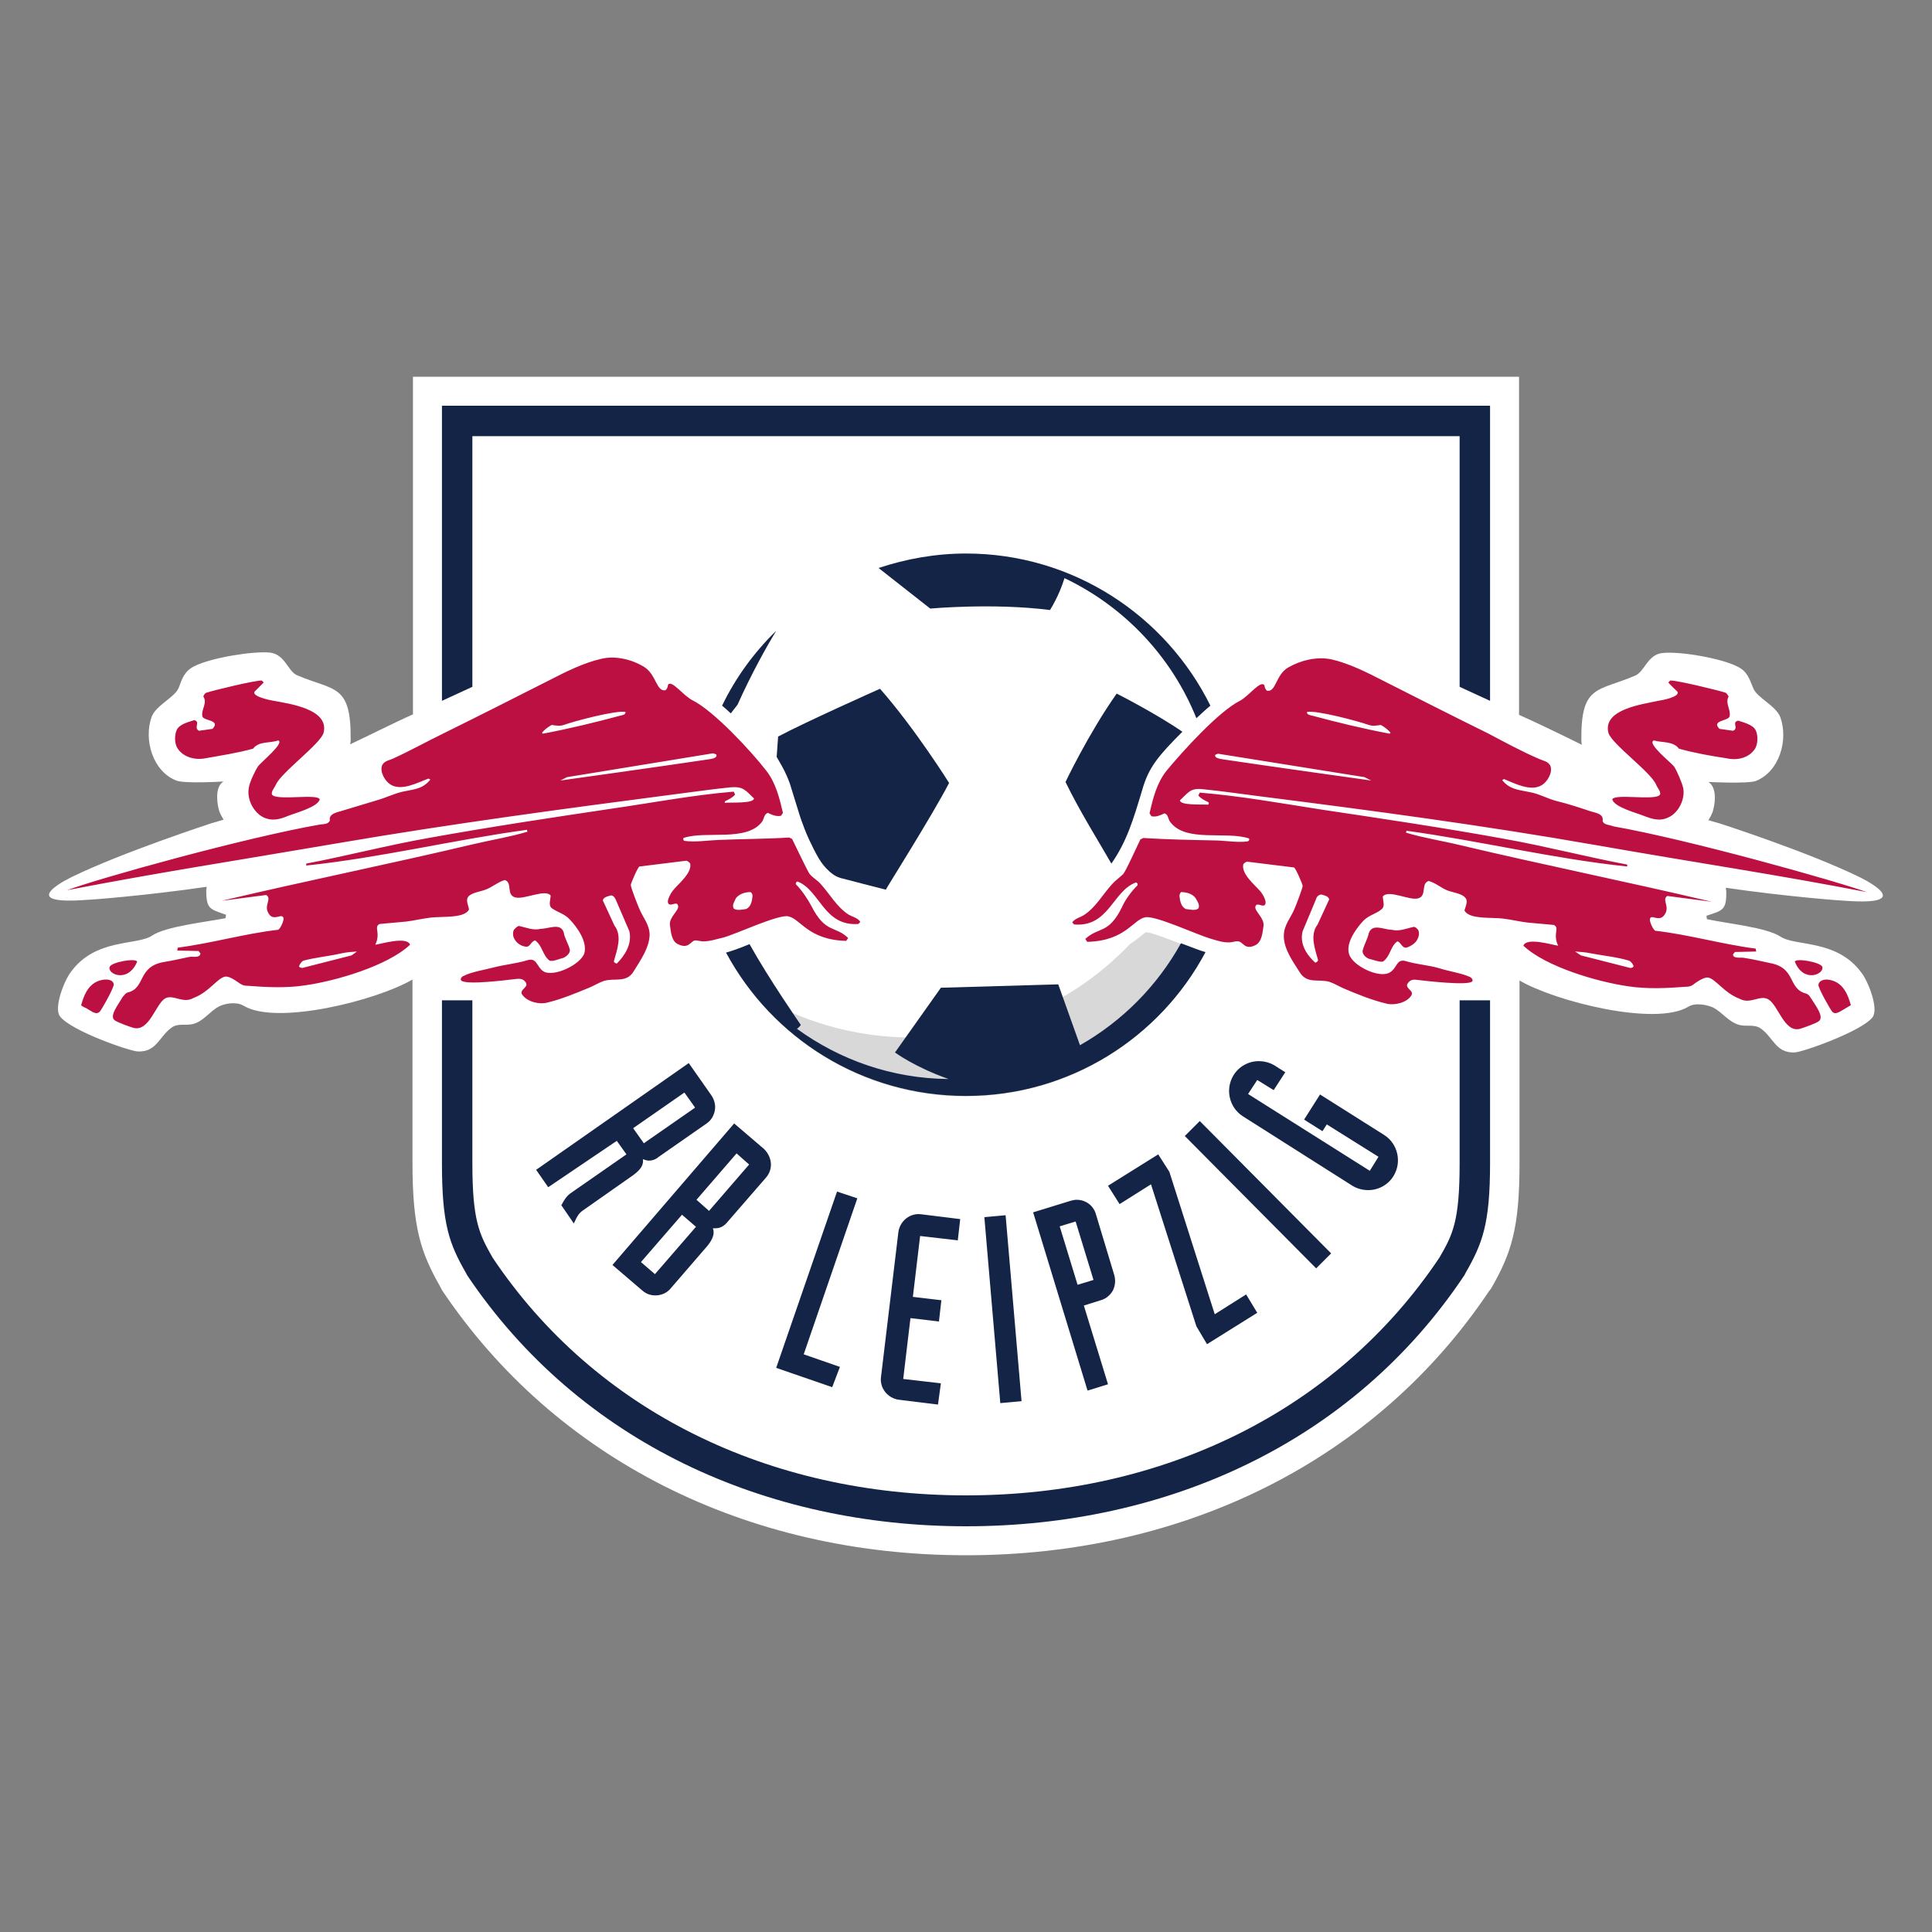 <?xml version="1.0" encoding="utf-8"?>
<!-- Generator: Adobe Illustrator 27.0.0, SVG Export Plug-In . SVG Version: 6.00 Build 0)  -->
<svg version="1.1" id="Estrellas" xmlns="http://www.w3.org/2000/svg" xmlns:xlink="http://www.w3.org/1999/xlink" x="0px" y="0px"
	 viewBox="0 0 40 40" style="enable-background:new 0 0 40 40;" xml:space="preserve">
<rect x="0" y="0" width="40" height="40" fill="#808080" stroke="none"/>
<style type="text/css">
	.st0{clip-path:url(#SVGID_00000116207444717639918050000013967595837418261183_);fill:#FFFFFF;}
	.st1{fill:#D8D8D8;}
	.st2{fill:#BC1042;}
	.st3{fill:#142447;}
</style>
<g>
	<g>
		<defs>
			<rect id="SVGID_1_" x="1" y="7.78" width="38" height="24.45"/>
		</defs>
		<clipPath id="SVGID_00000110449487168691335900000000959494916003888052_">
			<use xlink:href="#SVGID_1_"  style="overflow:visible;"/>
		</clipPath>
		<path style="clip-path:url(#SVGID_00000110449487168691335900000000959494916003888052_);fill:#FFFFFF;" d="M38.5,18.16
			c-1.06-0.52-2.89-1.11-2.89-1.11c-0.08-0.02-0.24-0.07-0.24-0.07s0.08-0.12,0.1-0.21c0.06-0.23,0.05-0.49-0.1-0.58
			c0,0,0.8,0.04,0.98-0.02c0.49-0.19,0.68-0.85,0.51-1.32c-0.09-0.24-0.48-0.4-0.56-0.6c-0.08-0.19-0.12-0.35-0.33-0.45
			c-0.33-0.17-1.18-0.32-1.55-0.28c-0.31,0.03-0.37,0.39-0.57,0.47c-0.77,0.33-1.12,0.18-1.11,1.33c0,0,0,0.05,0.01,0.1
			c-0.28-0.14-0.98-0.48-1.3-0.62V7.8H8.55v6.99c-0.32,0.14-1.02,0.49-1.3,0.62c0.01-0.05,0.01-0.1,0.01-0.1
			c0.01-1.16-0.34-1-1.11-1.33c-0.19-0.08-0.25-0.44-0.57-0.47c-0.37-0.03-1.21,0.11-1.55,0.28c-0.21,0.1-0.26,0.26-0.33,0.45
			c-0.08,0.2-0.47,0.36-0.56,0.6c-0.17,0.47,0.02,1.13,0.51,1.32c0.17,0.07,0.98,0.02,0.98,0.02c-0.15,0.08-0.16,0.35-0.1,0.58
			c0.02,0.09,0.1,0.21,0.1,0.21s-0.16,0.05-0.24,0.07c0,0-1.84,0.6-2.89,1.11c0,0-1.27,0.6,0.3,0.48c0.08,0,1.25-0.09,2.48-0.27
			l-0.01,0.07c0,0.4,0.08,0.39,0.41,0.51l-0.01,0.07c-0.41,0.08-1.24,0.17-1.52,0.36c-0.31,0.21-1.17,0.05-1.68,0.75
			c-0.14,0.18-0.36,0.74-0.23,0.92c0.22,0.3,1.46,0.73,1.62,0.73c0.39,0.01,0.43-0.31,0.7-0.5c0.13-0.09,0.29-0.03,0.44-0.07
			c0.22-0.06,0.34-0.26,0.53-0.36c0.11-0.06,0.35-0.11,0.51-0.02c0.68,0.42,2.77-0.11,3.5-0.54v3.79c0,1.35,0.17,1.86,0.58,2.58
			l0.03,0.06C11.49,30.2,15.44,32.2,20,32.2c4.56,0,8.5-1.99,10.83-5.47l0.04-0.05c0.42-0.73,0.59-1.25,0.59-2.59v-3.79
			c0.73,0.43,2.82,0.96,3.5,0.54c0.15-0.09,0.4-0.03,0.51,0.02c0.19,0.1,0.32,0.3,0.54,0.36c0.15,0.04,0.3-0.02,0.44,0.07
			c0.27,0.19,0.31,0.51,0.7,0.5c0.16,0,1.4-0.44,1.62-0.73c0.13-0.18-0.09-0.74-0.23-0.92c-0.51-0.7-1.37-0.54-1.68-0.75
			c-0.29-0.19-1.11-0.27-1.52-0.36l-0.01-0.07c0.33-0.11,0.42-0.11,0.41-0.51l-0.01-0.07c1.23,0.18,2.41,0.27,2.48,0.27
			C39.76,18.76,38.5,18.16,38.5,18.16L38.5,18.16z"/>
	</g>
	<path class="st1" d="M18.88,21.48c-1.22,0-2.35-0.35-3.32-0.95c1.03,1.32,2.63,2.17,4.43,2.17c2.15,0,4.02-1.21,4.96-2.98l-0.01,0
		c-0.11-0.03-0.28-0.1-0.47-0.17c-0.21-0.08-0.61-0.24-0.74-0.25c-0.03,0.01-0.07,0.05-0.11,0.08c-0.06,0.05-0.14,0.11-0.23,0.17
		C22.27,20.73,20.66,21.48,18.88,21.48L18.88,21.48z"/>
	<path class="st2" d="M36.33,15.51c0.07-0.1,0.07-0.29,0.02-0.39c-0.06-0.12-0.25-0.16-0.36-0.2c-0.15,0.03,0.02,0.16-0.11,0.21
		l-0.28-0.04c-0.18-0.18,0.19-0.16,0.21-0.26c0.03-0.14-0.1-0.27-0.02-0.41c-0.02-0.03-0.04-0.07-0.07-0.08
		c-0.15-0.05-1.02-0.26-1.14-0.25l-0.04,0.04c0.04,0.05,0.18,0.18,0.19,0.19c0.06,0.11-0.33,0.18-0.4,0.19
		c-0.31,0.07-1.15,0.17-1.03,0.66c0.06,0.23,0.89,0.82,0.99,1.08c0.02,0.06,0.13,0.17,0.06,0.22c-0.15,0.1-0.92-0.04-0.97,0.08
		c0.04,0.16,0.5,0.28,0.65,0.34c0.18,0.07,0.34,0.12,0.52,0.03c0.21-0.1,0.34-0.38,0.3-0.6c-0.02-0.1-0.13-0.36-0.19-0.45
		c-0.06-0.08-0.57-0.48-0.42-0.54c0.17,0.05,0.4,0.01,0.52,0.17c0.32,0.09,0.66,0.15,0.99,0.2C35.97,15.75,36.21,15.69,36.33,15.51
		L36.33,15.51z M29.35,19.44c0.03-0.06,0.04-0.13,0.01-0.19c-0.03-0.03-0.05-0.06-0.09-0.06c-0.15,0.03-0.29,0.1-0.46,0.06
		c-0.15,0-0.4-0.14-0.47,0.07c-0.03,0.13-0.1,0.24-0.13,0.37c0,0.07,0.06,0.13,0.13,0.16c0.09,0.02,0.21,0.07,0.29,0.06
		c0.16-0.11,0.15-0.31,0.3-0.42c0.08,0.02,0.09,0.14,0.19,0.13C29.21,19.59,29.31,19.53,29.35,19.44L29.35,19.44z M33.18,17
		c0.03-0.15-0.14-0.17-0.24-0.2c-0.24-0.08-0.48-0.16-0.73-0.22c-0.18-0.05-0.36-0.15-0.54-0.18c-0.23-0.05-0.41-0.05-0.57-0.25
		l0.04-0.02c0.22,0.09,0.56,0.27,0.79,0.12c0.11-0.07,0.22-0.26,0.17-0.39c-0.04-0.1-0.16-0.11-0.24-0.15
		c-0.35-0.15-0.7-0.34-1.04-0.52c-0.73-0.36-1.46-0.73-2.19-1.1c-0.33-0.17-0.71-0.36-1.07-0.44c-0.3-0.06-0.63,0.02-0.89,0.17
		c-0.26,0.15-0.25,0.52-0.44,0.48c-0.03-0.03-0.05-0.07-0.05-0.11c-0.08-0.12-0.32,0.22-0.51,0.32c-0.44,0.22-1.2,1.06-1.52,1.45
		c-0.2,0.25-0.28,0.57-0.35,0.88l0.04,0.06c0.1,0.02,0.18-0.02,0.27-0.06c0.08,0.02,0.07,0.12,0.12,0.18
		c0.32,0.43,1.16,0.18,1.63,0.34c0.01,0.03,0,0.05-0.03,0.06c-0.21,0.03-0.48-0.02-0.69-0.02c-0.49-0.01-0.98-0.02-1.47-0.05
		l-0.06,0.03c-0.05,0.1-0.31,0.68-0.36,0.72c-0.07,0.07-0.16,0.13-0.23,0.21c-0.19,0.21-0.33,0.47-0.57,0.63
		c-0.07,0.05-0.21,0.08-0.25,0.16l0.04,0.04c0.72,0.06,0.8-0.7,1.28-0.87c0.03,0.01,0.04,0.03,0.03,0.06
		c-0.12,0.12-0.25,0.29-0.32,0.45c-0.28,0.57-0.48,0.4-0.76,0.66l0.04,0.06c0.8-0.02,0.95-0.47,1.21-0.51
		c0.22-0.03,1.06,0.36,1.33,0.44c0.14,0.04,0.27,0.09,0.42,0.08c0.05,0,0.11-0.03,0.16-0.02c0.11,0,0.13,0.19,0.36,0.08
		c0.14-0.07,0.15-0.27,0.17-0.4c0.02-0.16-0.18-0.3-0.17-0.39c0.02-0.13,0.18,0.04,0.21-0.07c0.02-0.07-0.06-0.2-0.1-0.25
		c-0.11-0.13-0.4-0.36-0.36-0.56c0-0.02,0.06-0.06,0.08-0.06l0.97,0.12c0.03,0,0.18,0.35,0.18,0.38c0,0.05-0.14,0.41-0.17,0.48
		c-0.08,0.19-0.22,0.33-0.22,0.56c0,0.27,0.19,0.53,0.33,0.75c0.15,0.25,0.4,0.13,0.62,0.2c0.09,0.03,0.19,0.09,0.28,0.13
		c0.28,0.12,0.6,0.25,0.9,0.32c0.16,0.04,0.42-0.02,0.51-0.17c0.07-0.11-0.17-0.15-0.06-0.27c0.06-0.07,0.13-0.06,0.2-0.05
		c0.17,0.02,1.03,0.12,1.12,0.03c0.03-0.03-0.02-0.08-0.04-0.09c-0.17-0.08-0.44-0.12-0.63-0.18c-0.23-0.07-0.47-0.08-0.7-0.15
		c-0.2-0.06-0.18,0.14-0.33,0.23c-0.21,0.14-0.78-0.13-0.85-0.38c-0.07-0.23,0.15-0.53,0.3-0.69c0.12-0.12,0.27-0.14,0.38-0.24
		c0.07-0.06,0.02-0.18,0.02-0.26c0.12-0.15,0.55,0.09,0.73,0.04c0.19-0.05,0.05-0.31,0.22-0.36c0.15,0.04,0.26,0.15,0.4,0.2
		c0.11,0.04,0.29,0.06,0.36,0.15c0.06,0.07,0,0.18-0.02,0.26c0.05,0.1,0.21,0.13,0.31,0.14c0.16,0.02,0.34,0.01,0.5,0.03
		c0.16,0.02,0.33,0.06,0.49,0.08l0.55,0.05c0.13,0.06-0.03,0.18,0.09,0.43c-0.13-0.02-0.66-0.18-0.72,0
		c0.47,0.44,1.54,0.75,2.17,0.84c0.39,0.06,0.8,0.04,1.19,0.01c0.06,0,0.11-0.01,0.15-0.04c0,0,0.21-0.17,0.32-0.15
		c0.15,0.03,0.33,0.32,0.65,0.44c0.22,0.12,0.42-0.09,0.59,0.01c0.21,0.12,0.33,0.7,0.66,0.61c0.07-0.02,0.35-0.12,0.39-0.16
		c0.11-0.09-0.07-0.32-0.17-0.48c-0.03-0.05-0.06-0.08-0.1-0.09c-0.38-0.1-0.2-0.53-0.74-0.63c-0.24-0.05-0.3-0.07-0.55-0.11
		c-0.07-0.01-0.22,0.02-0.22-0.07c0,0,0.04-0.05,0.04-0.05l0.44-0.01l-0.01-0.06c-0.7-0.09-1.38-0.29-2.08-0.37
		c-0.05-0.03-0.12-0.19-0.11-0.24c0.02-0.13,0.22,0.11,0.33-0.14c0.06-0.15-0.08-0.27,0.03-0.34c0.31,0.04,0.61,0.08,0.92,0.12
		c-1.73-0.41-3.47-0.76-5.2-1.17c-0.37-0.09-0.76-0.15-1.13-0.26l0.01-0.04c1.53,0.21,3.04,0.58,4.57,0.74v-0.04
		c-0.85-0.16-1.69-0.38-2.53-0.53c-1.26-0.23-2.54-0.42-3.81-0.61c-0.83-0.13-1.67-0.28-2.51-0.35l-0.03,0.06
		c0.06,0.07,0.13,0.1,0.21,0.14c0.01,0.02,0.01,0.04-0.01,0.05c-0.11-0.01-0.58,0.02-0.58-0.09c0.18-0.17,0.22-0.26,0.48-0.23
		c0.4,0.04,0.8,0.1,1.2,0.15c2.29,0.29,4.61,0.6,6.89,1c2.4,0.42,3.68,0.6,5.65,0.98c-0.67-0.24-3.7-1.09-5.24-1.36
		C33.3,17.07,33.21,17.08,33.18,17L33.18,17z M32.61,19.7c0.12,0.01,0.19,0.01,0.34,0.04c0.26,0.05,0.51,0.07,0.78,0.15
		c0.04,0.02,0.09,0.08,0.09,0.12c-0.02,0.03-0.05,0.03-0.07,0.03l-1.02-0.26L32.61,19.7L32.61,19.7z M26.97,19.28l0.28-0.67
		c0.01-0.05,0.06-0.09,0.11-0.09c0.06,0.02,0.14,0.03,0.16,0.1l-0.24,0.52c-0.17,0.22-0.05,0.52,0.01,0.74
		c-0.01,0.03-0.04,0.05-0.06,0.05C27.06,19.78,26.9,19.54,26.97,19.28L26.97,19.28z M24.81,18.81c-0.06,0.05-0.18,0.02-0.26,0.01
		c-0.1-0.05-0.12-0.17-0.13-0.27c0-0.03,0.01-0.05,0.03-0.08c0.11,0,0.23,0.03,0.3,0.12C24.79,18.66,24.85,18.74,24.81,18.81z
		 M28.25,16.09l0.14,0.07c0,0-2.08-0.29-3.08-0.44c-0.04-0.01-0.17-0.02-0.15-0.09c0.03-0.02,0.06-0.03,0.09-0.02L28.25,16.09z
		 M28.79,15.17l-0.02,0.02c-0.53-0.1-1.07-0.23-1.59-0.37c-0.04-0.01-0.13-0.02-0.12-0.08c0.19-0.04,1.06,0.19,1.28,0.27
		c0.1,0.03,0.15,0.01,0.25,0C28.66,15.05,28.73,15.1,28.79,15.17L28.79,15.17z M10.64,19.25c-0.03,0.06-0.02,0.14,0.01,0.19
		c0.05,0.09,0.14,0.15,0.24,0.16c0.09,0.01,0.1-0.11,0.19-0.13c0.16,0.12,0.15,0.31,0.3,0.42c0.08,0.02,0.2-0.04,0.29-0.06
		c0.06-0.03,0.13-0.09,0.13-0.16c-0.03-0.13-0.11-0.24-0.13-0.37c-0.07-0.2-0.31-0.07-0.47-0.07c-0.17,0.04-0.31-0.03-0.46-0.06
		C10.69,19.19,10.67,19.22,10.64,19.25L10.64,19.25z M17.77,19.13l0.04-0.04c-0.03-0.08-0.17-0.11-0.25-0.16
		c-0.24-0.16-0.38-0.42-0.57-0.63c-0.07-0.08-0.17-0.13-0.23-0.21c-0.04-0.05-0.31-0.62-0.36-0.72l-0.06-0.03
		c-0.49,0.03-0.98,0.03-1.47,0.05c-0.21,0.01-0.49,0.05-0.69,0.02c-0.03,0-0.04-0.03-0.03-0.06c0.46-0.16,1.31,0.09,1.63-0.34
		c0.04-0.06,0.04-0.16,0.12-0.18c0.08,0.04,0.17,0.08,0.27,0.06l0.04-0.06c-0.07-0.3-0.15-0.63-0.35-0.88
		c-0.31-0.4-1.08-1.23-1.52-1.45c-0.2-0.1-0.44-0.44-0.51-0.32c0,0.04-0.02,0.08-0.05,0.11c-0.19,0.04-0.19-0.32-0.44-0.48
		c-0.26-0.16-0.6-0.24-0.89-0.17c-0.36,0.08-0.74,0.27-1.07,0.44c-0.73,0.37-1.46,0.74-2.19,1.1c-0.35,0.17-0.69,0.36-1.04,0.52
		c-0.08,0.04-0.2,0.05-0.24,0.15c-0.05,0.13,0.06,0.32,0.17,0.39c0.23,0.15,0.57-0.04,0.79-0.12l0.04,0.02
		c-0.16,0.2-0.34,0.2-0.57,0.25c-0.18,0.04-0.36,0.13-0.54,0.18c-0.24,0.07-0.49,0.15-0.73,0.22c-0.1,0.03-0.27,0.06-0.24,0.2
		c-0.04,0.08-0.13,0.07-0.2,0.08c-1.55,0.27-4.57,1.11-5.24,1.36c1.98-0.38,3.25-0.57,5.65-0.98c2.28-0.39,4.59-0.7,6.89-1
		c0.4-0.05,0.8-0.11,1.2-0.15c0.26-0.02,0.3,0.06,0.48,0.23c0,0.11-0.48,0.08-0.58,0.09C15,16.63,15,16.61,15.01,16.59
		c0.08-0.04,0.15-0.07,0.21-0.14l-0.03-0.06c-0.84,0.07-1.68,0.23-2.51,0.35c-1.27,0.19-2.54,0.38-3.81,0.61
		c-0.85,0.15-1.69,0.37-2.53,0.53v0.04c1.53-0.16,3.04-0.53,4.57-0.74l0.01,0.04c-0.37,0.11-0.75,0.17-1.13,0.26
		c-1.73,0.41-3.47,0.76-5.2,1.17c0.31-0.04,0.61-0.08,0.92-0.12c0.12,0.07-0.03,0.2,0.03,0.34c0.1,0.25,0.3,0.01,0.33,0.14
		c0.01,0.05-0.06,0.21-0.11,0.24c-0.7,0.08-1.38,0.28-2.08,0.37l-0.01,0.06l0.44,0.01c0,0,0.04,0.05,0.04,0.05
		c-0.01,0.1-0.16,0.06-0.22,0.07c-0.25,0.05-0.31,0.07-0.55,0.11c-0.54,0.1-0.36,0.54-0.74,0.63c-0.04,0.01-0.06,0.05-0.1,0.09
		c-0.09,0.16-0.28,0.39-0.17,0.48c0.04,0.04,0.32,0.14,0.39,0.16c0.33,0.09,0.46-0.49,0.66-0.61c0.17-0.09,0.37,0.12,0.59-0.01
		c0.32-0.12,0.49-0.41,0.65-0.44c0.11-0.02,0.32,0.16,0.32,0.15c0.04,0.03,0.09,0.04,0.15,0.04c0.39,0.03,0.8,0.05,1.19-0.01
		c0.63-0.09,1.7-0.4,2.17-0.84c-0.06-0.18-0.59-0.02-0.72,0c0.12-0.25-0.04-0.37,0.09-0.43l0.55-0.05c0.16-0.02,0.33-0.06,0.49-0.08
		c0.16-0.02,0.34-0.01,0.5-0.03c0.1-0.01,0.26-0.04,0.31-0.14c-0.01-0.08-0.07-0.18-0.02-0.26c0.07-0.09,0.26-0.11,0.36-0.15
		c0.14-0.05,0.26-0.16,0.4-0.2c0.17,0.05,0.02,0.31,0.22,0.36c0.18,0.05,0.62-0.18,0.73-0.04c0,0.08-0.05,0.2,0.02,0.26
		c0.12,0.09,0.26,0.11,0.38,0.24c0.15,0.16,0.36,0.45,0.3,0.69c-0.07,0.24-0.64,0.51-0.85,0.38c-0.14-0.09-0.13-0.29-0.33-0.23
		c-0.23,0.07-0.47,0.09-0.7,0.15c-0.19,0.05-0.46,0.09-0.63,0.18c-0.03,0.01-0.07,0.06-0.04,0.09c0.09,0.1,0.95-0.01,1.12-0.03
		c0.08-0.01,0.15-0.01,0.2,0.05c0.11,0.12-0.13,0.16-0.06,0.27c0.1,0.15,0.35,0.21,0.51,0.17c0.3-0.07,0.61-0.2,0.9-0.32
		c0.09-0.04,0.19-0.1,0.28-0.13c0.22-0.07,0.47,0.05,0.62-0.2c0.14-0.23,0.32-0.48,0.33-0.75c0-0.22-0.14-0.36-0.22-0.56
		c-0.03-0.07-0.17-0.42-0.17-0.48c0-0.03,0.15-0.38,0.18-0.38l0.97-0.12c0.02,0,0.07,0.04,0.08,0.06c0.04,0.2-0.26,0.43-0.36,0.56
		c-0.04,0.05-0.12,0.19-0.1,0.25c0.04,0.11,0.19-0.06,0.21,0.07c0.02,0.09-0.19,0.23-0.17,0.39c0.02,0.14,0.03,0.34,0.17,0.4
		c0.23,0.11,0.26-0.08,0.36-0.08c0.04,0,0.11,0.02,0.16,0.02c0.15,0,0.28-0.05,0.42-0.08c0.28-0.08,1.11-0.47,1.33-0.44
		c0.26,0.04,0.41,0.49,1.21,0.51l0.04-0.06c-0.27-0.26-0.47-0.09-0.76-0.66c-0.08-0.15-0.2-0.33-0.32-0.45
		c-0.01-0.02,0-0.05,0.03-0.06C16.98,18.43,17.05,19.18,17.77,19.13L17.77,19.13z M7.39,19.7l-0.11,0.08l-1.02,0.26
		c-0.02,0-0.06-0.01-0.07-0.03c0.01-0.04,0.05-0.1,0.09-0.12c0.26-0.07,0.52-0.09,0.78-0.15C7.2,19.71,7.27,19.71,7.39,19.7
		L7.39,19.7z M13.03,19.28c0.06,0.26-0.09,0.5-0.26,0.67c-0.03-0.01-0.06-0.02-0.06-0.05c0.06-0.22,0.18-0.52,0.01-0.74l-0.24-0.52
		c0.02-0.07,0.1-0.08,0.16-0.1c0.05-0.01,0.09,0.04,0.11,0.09L13.03,19.28L13.03,19.28z M12.95,14.74c0.01,0.06-0.08,0.07-0.12,0.08
		c-0.52,0.14-1.06,0.27-1.59,0.37l-0.02-0.02c0.06-0.07,0.13-0.12,0.2-0.16c0.1,0.01,0.16,0.03,0.25,0
		C11.89,14.93,12.76,14.7,12.95,14.74L12.95,14.74z M14.68,15.72c-1,0.15-3.08,0.44-3.08,0.44l0.14-0.07l3-0.49
		c0.03-0.01,0.06,0.01,0.09,0.02C14.86,15.7,14.73,15.71,14.68,15.72z M15.58,18.55c-0.01,0.11-0.03,0.22-0.13,0.27
		c-0.08,0.01-0.19,0.04-0.26-0.01c-0.04-0.08,0.02-0.15,0.05-0.22c0.08-0.09,0.19-0.12,0.3-0.12
		C15.57,18.49,15.58,18.52,15.58,18.55L15.58,18.55z M6.7,15.17c0.12-0.49-0.71-0.6-1.03-0.66c-0.07-0.01-0.46-0.09-0.4-0.19
		c0.01-0.01,0.15-0.15,0.19-0.19l-0.04-0.04c-0.12-0.01-0.99,0.2-1.14,0.25c-0.04,0.01-0.06,0.05-0.07,0.08
		c0.09,0.14-0.05,0.27-0.02,0.41c0.02,0.1,0.39,0.07,0.21,0.26l-0.28,0.04C4,15.07,4.16,14.94,4.02,14.91
		c-0.12,0.04-0.3,0.08-0.36,0.2c-0.05,0.11-0.05,0.29,0.02,0.39c0.12,0.18,0.36,0.24,0.57,0.2c0.33-0.06,0.67-0.11,0.99-0.2
		c0.12-0.16,0.35-0.11,0.52-0.17c0.14,0.05-0.36,0.45-0.42,0.54c-0.06,0.09-0.18,0.34-0.19,0.45c-0.04,0.23,0.1,0.5,0.3,0.6
		c0.19,0.09,0.35,0.04,0.52-0.03c0.15-0.06,0.61-0.18,0.65-0.34c-0.04-0.12-0.81,0.02-0.97-0.08c-0.07-0.05,0.04-0.17,0.06-0.22
		C5.81,16,6.64,15.4,6.7,15.17z M2.84,19.91c-0.03-0.08-0.54,0.01-0.57,0.11C2.22,20.17,2.65,20.36,2.84,19.91z M1.68,20.81
		c0.01,0.02,0.07,0.05,0.1,0.06c0.11,0.06,0.21,0.16,0.29,0.07c0.04-0.05,0.24-0.4,0.28-0.53c0.02-0.05-0.02-0.13-0.15-0.13H2.17
		C1.84,20.31,1.74,20.6,1.68,20.81z M37.73,20.02c-0.03-0.1-0.55-0.19-0.57-0.11C37.34,20.36,37.77,20.17,37.73,20.02z M37.65,20.41
		c0.04,0.13,0.24,0.48,0.28,0.53c0.07,0.09,0.18-0.01,0.29-0.07c0.03-0.02,0.09-0.05,0.1-0.06c-0.06-0.21-0.16-0.5-0.49-0.53H37.8
		C37.68,20.29,37.64,20.36,37.65,20.41z"/>
	<path class="st3" d="M30.85,24.08v-3.37h-0.63v3.37c0,1.2-0.14,1.48-0.42,1.96c-2.13,3.18-5.72,4.92-9.8,4.92s-7.67-1.74-9.8-4.92
		c-0.28-0.49-0.42-0.77-0.42-1.96v-3.37H9.15v3.37c0,1.27,0.15,1.67,0.5,2.28l0.02,0.04C12,29.87,15.86,31.6,20,31.6
		c4.14,0,8-1.72,10.32-5.2l0.02-0.04C30.69,25.75,30.85,25.35,30.85,24.08L30.85,24.08z M15.27,14.59c0.3-0.67,0.63-1.25,0.8-1.53
		c-0.46,0.45-0.84,0.97-1.12,1.55c0.06,0.05,0.12,0.1,0.18,0.16C15.18,14.71,15.22,14.65,15.27,14.59z M24.99,27.83l1.04-0.65
		L25.8,26.8l-0.65,0.41l-0.94-2.95l-0.23-0.36l-1.04,0.65l0.24,0.38l0.65-0.41l0.94,2.94L24.99,27.83z M24.48,15.15
		c-0.55-0.38-1.36-0.79-1.36-0.79c-0.58,0.82-1.06,1.83-1.06,1.83c0.29,0.6,0.71,1.27,0.95,1.69c0.32-0.46,0.45-0.9,0.64-1.53
		C23.78,15.89,23.98,15.65,24.48,15.15L24.48,15.15z M19.65,16.21c0,0-0.7-1.12-1.43-1.95c0,0-1.55,0.69-2.11,0.99l-0.03,0.42
		c0.01,0.03,0.21,0.32,0.3,0.64l0.17,0.55c0.02,0.06,0.04,0.12,0.04,0.12c0.04,0.11,0.09,0.25,0.16,0.4
		c0.06,0.13,0.13,0.27,0.2,0.39c0.06,0.1,0.13,0.19,0.22,0.27c0,0,0,0,0.01,0.01c0.08,0.07,0.17,0.12,0.27,0.14
		c0.27,0.07,0.57,0.15,0.89,0.23C18.33,18.42,19.31,16.87,19.65,16.21z M20,11.46c-0.63,0-1.24,0.11-1.81,0.3l1.07,0.84
		c0,0,1.3-0.12,2.48,0.03c0.17-0.28,0.25-0.51,0.3-0.66c1.24,0.59,2.22,1.63,2.73,2.9c0.1-0.09,0.19-0.18,0.29-0.26
		C24.14,12.75,22.22,11.46,20,11.46L20,11.46z M27.25,26.26l0.31-0.31l-2.7-2.72l-0.02-0.02l-0.31,0.31l2.7,2.72L27.25,26.26z
		 M27.47,23.28l1.07,0.67l-0.18,0.29l-2.52-1.59l0.19-0.29l0.34,0.21l0.24-0.37l-0.22-0.14c-0.1-0.06-0.21-0.09-0.33-0.09
		c-0.21,0-0.41,0.11-0.52,0.29c-0.18,0.29-0.09,0.67,0.19,0.85L28,24.55c0.1,0.06,0.21,0.09,0.33,0.09c0.21,0,0.41-0.11,0.52-0.29
		c0.18-0.29,0.09-0.67-0.19-0.85l-1.33-0.84l-0.33,0.52l0.38,0.24L27.47,23.28L27.47,23.28z M22.94,28.66l-0.5-1.63l0.35-0.11
		c0.11-0.03,0.2-0.11,0.25-0.2c0.05-0.1,0.06-0.21,0.03-0.32l-0.38-1.26c-0.05-0.18-0.21-0.3-0.4-0.3c-0.04,0-0.08,0.01-0.12,0.02
		l-0.78,0.24l1.12,3.67l0.01,0.02L22.94,28.66L22.94,28.66z M22.31,26.6l-0.37-1.21l0.33-0.1l0.37,1.21L22.31,26.6z M21.15,29.01
		l-0.33-3.85l-0.44,0.04l0.33,3.85L21.15,29.01z M19.48,28.64l-0.78-0.09l0.15-1.26l0.59,0.07l0.05-0.44l-0.59-0.07l0.15-1.26
		l0.78,0.09l0.05-0.44l-0.81-0.1c-0.23-0.03-0.44,0.14-0.47,0.37l-0.36,3c-0.03,0.23,0.14,0.44,0.37,0.47l0.81,0.1L19.48,28.64
		L19.48,28.64z M20,22.69c2.15,0,4.02-1.21,4.96-2.98l-0.01,0c-0.11-0.03-0.28-0.1-0.47-0.17c-0.01,0-0.02-0.01-0.03-0.01
		c-0.49,0.88-1.21,1.61-2.09,2.11l-0.45-1.26l-2.43,0.07l-0.95,1.34c0,0,0.4,0.3,1.11,0.55c-1.18-0.01-2.26-0.4-3.14-1.04
		c0.03-0.02,0.06-0.05,0.08-0.08c0,0-0.66-0.95-1.06-1.67c0,0-0.01,0-0.01,0c-0.19,0.08-0.36,0.14-0.47,0.17l-0.01,0
		C15.98,21.49,17.85,22.69,20,22.69L20,22.69z M17.39,28.3l-0.75-0.26l1.11-3.23l-0.42-0.14l-1.26,3.65l1.16,0.4L17.39,28.3z
		 M14.76,25.43c0.02,0,0.04,0,0.05,0c0.1,0,0.18-0.04,0.26-0.14l0.79-0.91c0.07-0.08,0.11-0.19,0.1-0.3
		c-0.01-0.11-0.06-0.21-0.14-0.29l-0.62-0.53l-2.52,2.93l0.62,0.53c0.08,0.07,0.17,0.1,0.27,0.1c0.12,0,0.24-0.05,0.32-0.15
		l0.76-0.88C14.76,25.65,14.8,25.54,14.76,25.43L14.76,25.43z M14.41,25.4l-0.01,0.01l-0.84,0.97l-0.29-0.25l0.85-0.98L14.41,25.4z
		 M14.68,25.07l-0.26-0.23l0.83-0.96l0.26,0.23L14.68,25.07L14.68,25.07z M12.77,23.62l0.2,0.28l-1.15,0.8
		c-0.09,0.06-0.15,0.16-0.19,0.24l-0.01,0.01l0.26,0.38l0.02-0.04c0.04-0.09,0.08-0.17,0.17-0.23l1.04-0.73
		c0.15-0.11,0.22-0.21,0.2-0.33c0.04,0.01,0.08,0.03,0.12,0.03c0.07,0,0.14-0.02,0.21-0.08l0.99-0.69c0.09-0.06,0.15-0.16,0.17-0.27
		c0.02-0.11-0.01-0.22-0.07-0.31l-0.47-0.67l-3.16,2.21l0.25,0.36L12.77,23.62L12.77,23.62z M13.11,23.36l0.01-0.01l1.05-0.73
		l0.22,0.31l-0.01,0.01l-1.05,0.73L13.11,23.36z M30.22,14.22l0.63,0.29V8.4H9.15v6.11l0.63-0.29V9.03h20.44L30.22,14.22
		L30.22,14.22z"/>
</g>
</svg>
